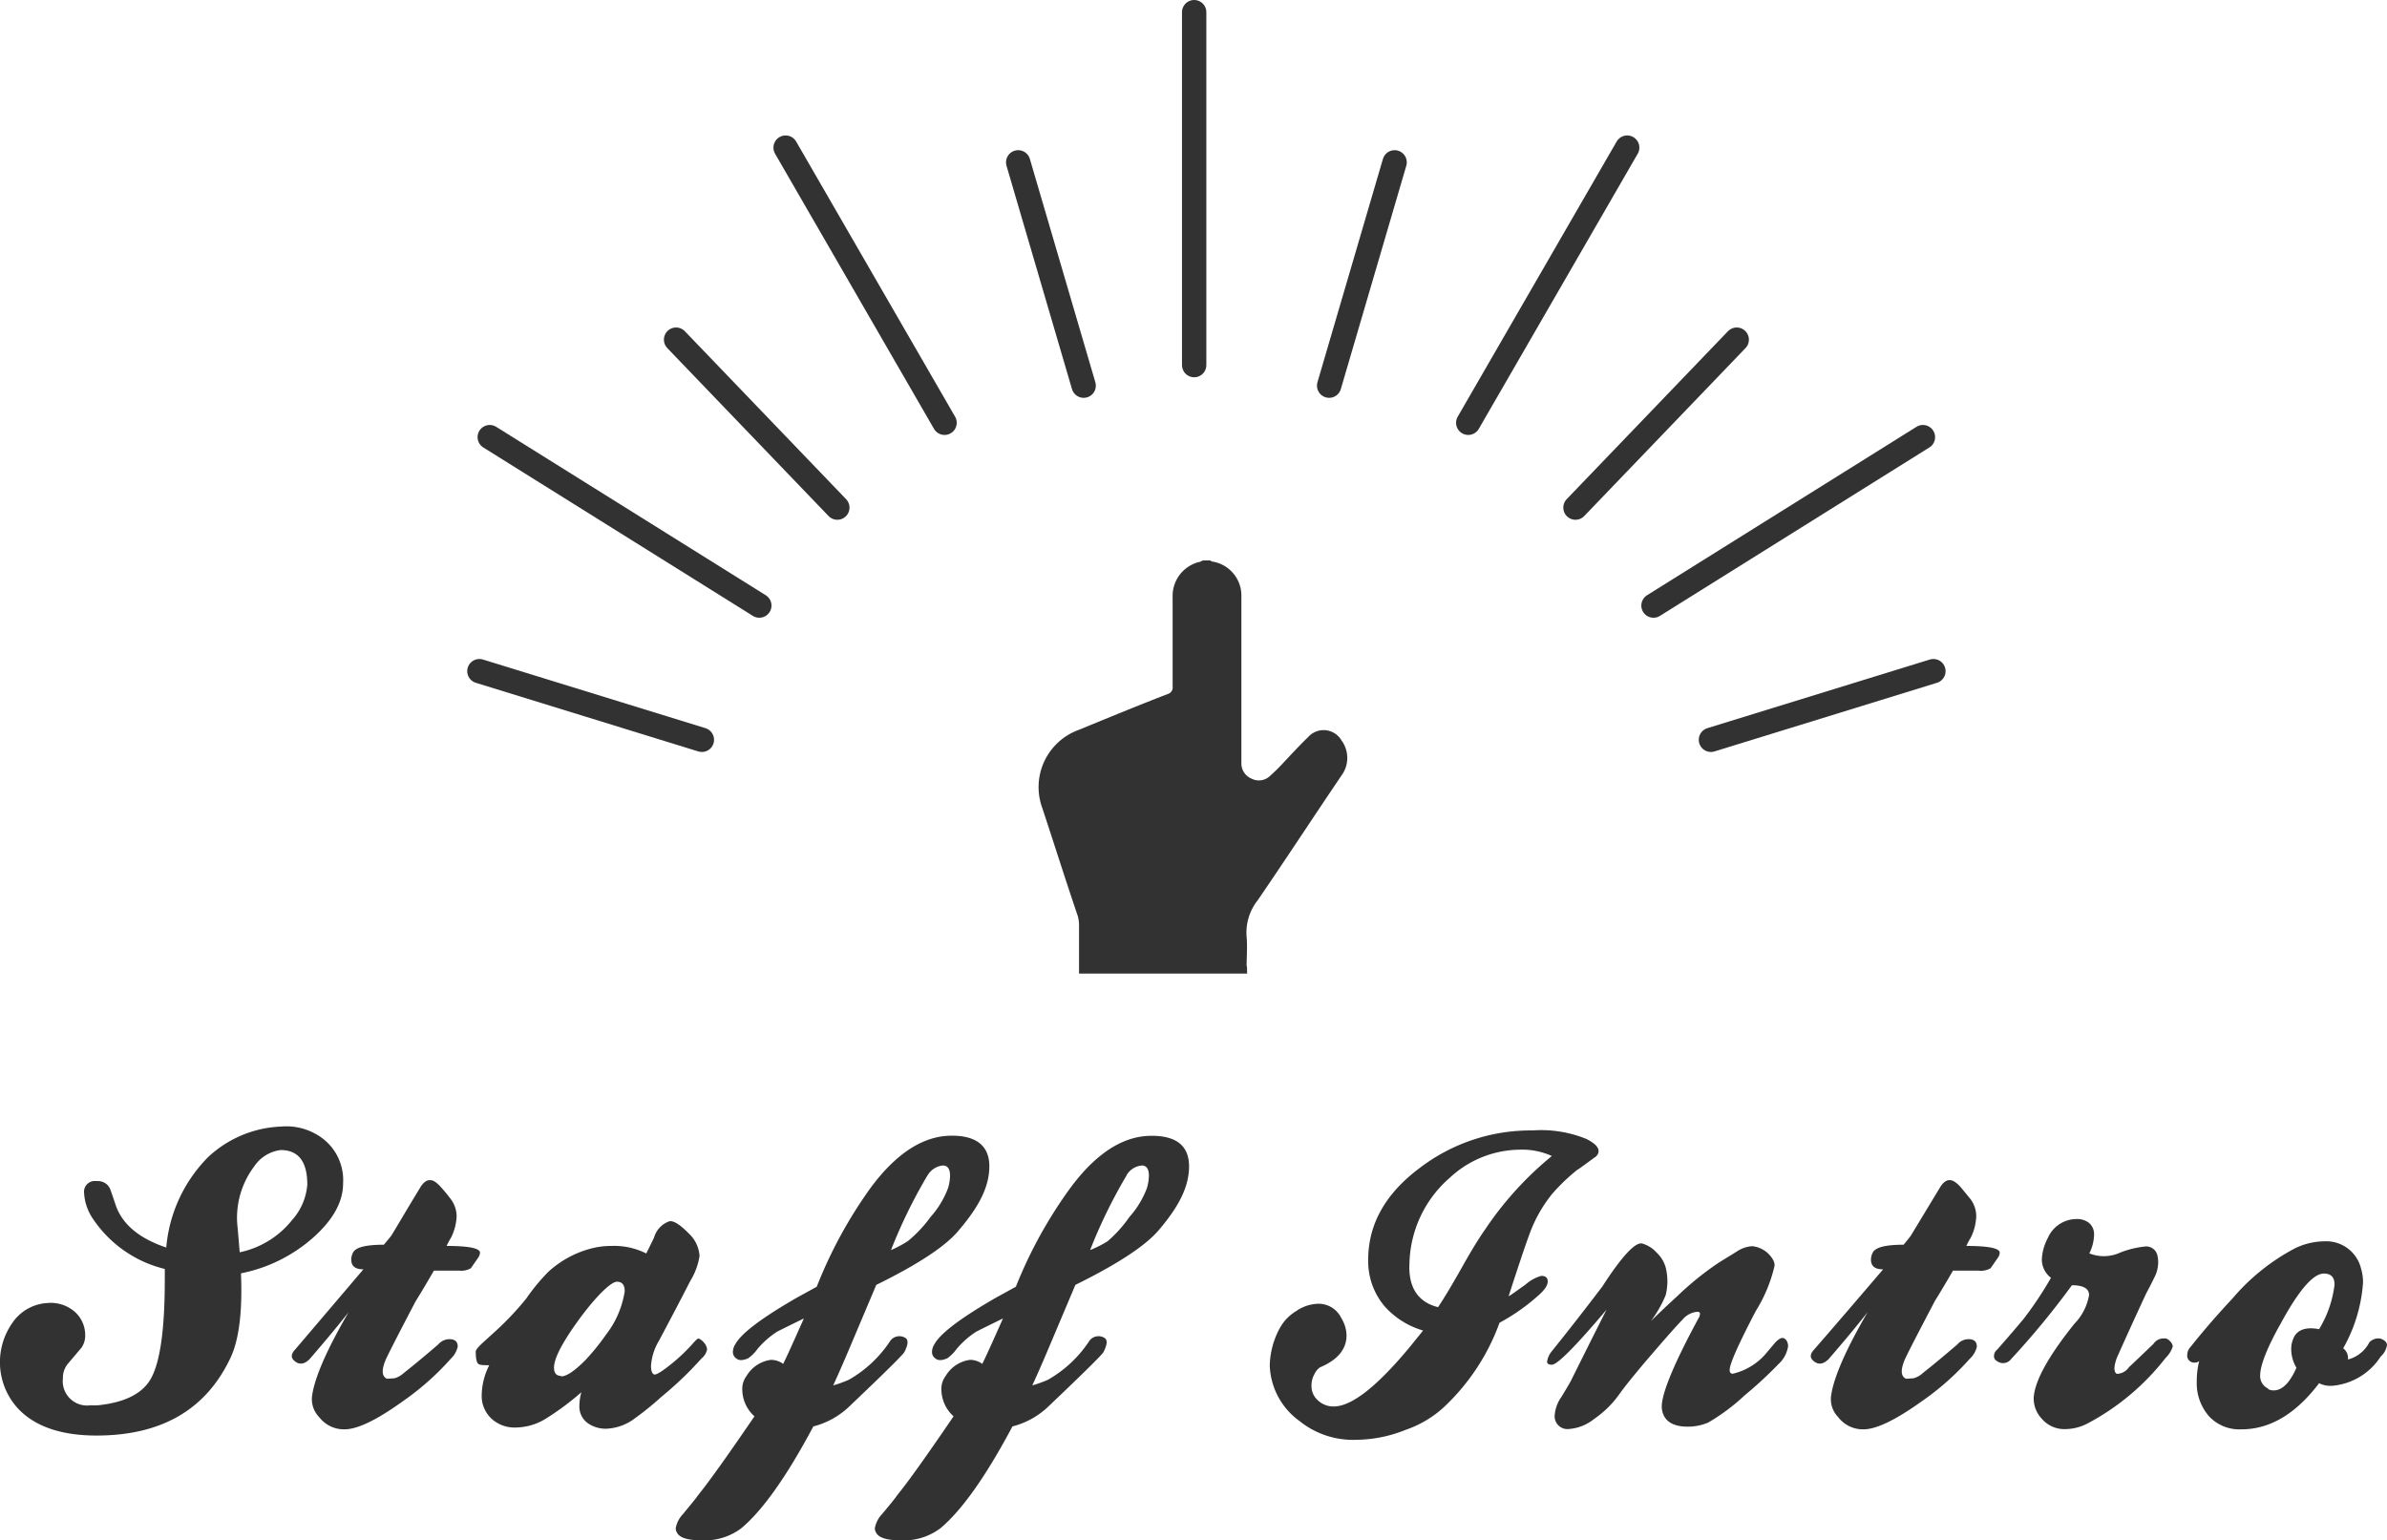 <svg xmlns="http://www.w3.org/2000/svg" width="196.13" height="126.58" viewBox="0 0 196.13 126.58"><defs><style>.cls-1{fill:#323232;}.cls-2{fill:none;stroke:#323232;stroke-linecap:round;stroke-linejoin:round;stroke-width:2px;}</style></defs><title>hx_staff</title><g id="レイヤー_2" data-name="レイヤー 2"><g id="レイヤー_1-2" data-name="レイヤー 1"><path class="cls-1" d="M23.1,92.57a4.94,4.94,0,0,1,3.33.92,4.3,4.3,0,0,1,1.76,3.76q0,2.28-2.51,4.49a12.62,12.62,0,0,1-5.88,2.89c.13,3.14-.16,5.44-.85,6.92q-3,6.4-11,6.41-4.38,0-6.47-2.22a5.62,5.62,0,0,1-.49-7,3.73,3.73,0,0,1,2.91-1.67,3,3,0,0,1,2.32.79A2.56,2.56,0,0,1,7,109.76a1.69,1.69,0,0,1-.32,1l-1.11,1.31a1.79,1.79,0,0,0-.4,1.18,2,2,0,0,0,2.29,2.22,4.49,4.49,0,0,0,.62,0c2.16-.23,3.58-.94,4.28-2.12q1.18-2,1.18-8.17v-.91a9.89,9.89,0,0,1-5.82-4,4.21,4.21,0,0,1-.81-2.22.89.89,0,0,1,.75-1,2.56,2.56,0,0,1,.39,0,1.08,1.08,0,0,1,1,.65c.16.44.31.89.46,1.34q.82,2.35,4.15,3.47a12,12,0,0,1,3.43-7.42A9.3,9.3,0,0,1,23.1,92.57ZM19.7,102.9A7.43,7.43,0,0,0,24,100.25a4.93,4.93,0,0,0,1.25-2.91c0-1.89-.73-2.84-2.19-2.84a3.08,3.08,0,0,0-2.19,1.37,7,7,0,0,0-1.34,5.07C19.65,102.31,19.7,103,19.7,102.9Z"/><path class="cls-1" d="M29.86,104.3c-.69,0-1-.27-1-.81a1.31,1.31,0,0,1,.16-.59c.24-.42,1.08-.62,2.52-.62.26-.31.46-.55.59-.72s.95-1.6,2.41-4c.24-.39.5-.59.79-.59s.56.2.91.59.56.65.82,1a2.4,2.4,0,0,1,.46,1.37,4.35,4.35,0,0,1-.46,1.77,5.21,5.21,0,0,0-.36.68c1.83,0,2.74.19,2.74.56a.82.82,0,0,1-.16.42l-.59.85a1.55,1.55,0,0,1-.94.2h-2.1c-.82,1.42-1.35,2.29-1.56,2.61a4.76,4.76,0,0,1,.39-.72q-2.71,5.16-2.84,5.56c-.29.74-.25,1.2.09,1.4.11.07.33,0,.66,0a1.79,1.79,0,0,0,.75-.41c.83-.65,1.78-1.44,2.87-2.38a1.23,1.23,0,0,1,.92-.43c.46,0,.68.21.68.62a2,2,0,0,1-.58,1,22.16,22.16,0,0,1-4,3.53q-3.16,2.27-4.74,2.26a2.56,2.56,0,0,1-2.06-1,2.11,2.11,0,0,1-.59-1.73q.3-2.25,3-6.89c-.85,1.08-1.92,2.37-3.2,3.85-.41.41-.81.48-1.18.2s-.39-.58,0-1Q26.5,108.25,29.86,104.3Z"/><path class="cls-1" d="M53.1,103c.43-.87.65-1.31.65-1.34a2,2,0,0,1,1.23-1.3c.35-.09.89.26,1.62,1a2.79,2.79,0,0,1,.88,1.83,5.45,5.45,0,0,1-.76,2.06q-.84,1.66-2.58,4.93a4.6,4.6,0,0,0-.65,2.06c0,.37.08.6.23.69s.63-.2,1.44-.85a14.77,14.77,0,0,0,1.73-1.64c.26-.3.42-.45.49-.45s.28.11.45.32a1,1,0,0,1,.27.56,1.24,1.24,0,0,1-.43.73l-.88.94a30.83,30.83,0,0,1-2.47,2.26,24.75,24.75,0,0,1-2.4,1.92,4.16,4.16,0,0,1-2.15.68,2.56,2.56,0,0,1-1.49-.47,1.66,1.66,0,0,1-.67-1.46,4,4,0,0,1,.16-1.07,22.1,22.1,0,0,1-3,2.22,4.8,4.8,0,0,1-2.41.68,2.79,2.79,0,0,1-2-.75,2.55,2.55,0,0,1-.78-1.92,5.59,5.59,0,0,1,.62-2.45c-.48,0-.78,0-.91-.12s-.2-.46-.2-1q0-.19.57-.72l1.1-1a24.29,24.29,0,0,0,2.49-2.65,16.13,16.13,0,0,1,1.8-2.18,8.3,8.3,0,0,1,3.34-1.87,6.5,6.5,0,0,1,1.87-.26A5.81,5.81,0,0,1,53.1,103Zm-7,10.1c.45,0,1.12-.45,2-1.34a18.21,18.21,0,0,0,1.67-2.06,7.74,7.74,0,0,0,1.56-3.59c0-.53-.21-.79-.65-.79s-1.69,1.12-3.3,3.37q-1.86,2.61-1.86,3.69C45.52,112.82,45.71,113.06,46.11,113.06Z"/><path class="cls-1" d="M72,105.58l-2,4.73c-.42,1-.93,2.2-1.54,3.53a10.42,10.42,0,0,0,1.28-.46,10,10,0,0,0,3.43-3.23.93.93,0,0,1,1.24-.2c.24.16.21.54-.1,1.15-.09.19-1.61,1.7-4.57,4.51a6.62,6.62,0,0,1-2.91,1.6q-3.27,6.14-5.91,8.36a5,5,0,0,1-3.27,1c-1.09,0-1.76-.19-2-.59a.75.75,0,0,1-.13-.39,2.24,2.24,0,0,1,.59-1.17c.76-.92,1.17-1.42,1.21-1.51q1.3-1.59,4.67-6.53a3,3,0,0,1-1-2.19,1.77,1.77,0,0,1,.36-1.14,2.74,2.74,0,0,1,2-1.31,1.72,1.72,0,0,1,1,.33c.27-.53.83-1.77,1.7-3.73q-.91.44-2.19,1.08a7.18,7.18,0,0,0-1.63,1.44,3.35,3.35,0,0,1-.75.75c-.46.2-.78.2-1,0a.62.62,0,0,1-.26-.52,1.17,1.17,0,0,1,.19-.62c.48-.9,2.18-2.18,5.1-3.86l1.6-.88a37,37,0,0,1,4.48-8.2q3.16-4.22,6.63-4.21c2,0,3.07.84,3.07,2.51s-.83,3.29-2.48,5.23Q77.25,103,72,105.58Zm4.21-9a42.15,42.15,0,0,0-3,6.14,9,9,0,0,0,1.4-.75A10.58,10.58,0,0,0,76.46,100a7.54,7.54,0,0,0,1.44-2.38,3.8,3.8,0,0,0,.16-1c0-.57-.19-.85-.59-.85A1.63,1.63,0,0,0,76.23,96.56Z"/><path class="cls-1" d="M88.36,105.58l-2,4.73c-.42,1-.93,2.2-1.54,3.53a10.42,10.42,0,0,0,1.28-.46,10,10,0,0,0,3.43-3.23.93.93,0,0,1,1.24-.2c.24.16.21.54-.1,1.15-.09.19-1.61,1.7-4.57,4.51a6.62,6.62,0,0,1-2.91,1.6q-3.27,6.14-5.91,8.36a5,5,0,0,1-3.27,1c-1.09,0-1.76-.19-2-.59a.75.75,0,0,1-.13-.39,2.24,2.24,0,0,1,.59-1.17c.77-.92,1.17-1.42,1.21-1.51q1.31-1.59,4.67-6.53a3,3,0,0,1-1-2.19,1.77,1.77,0,0,1,.36-1.14,2.74,2.74,0,0,1,2-1.31,1.72,1.72,0,0,1,1,.33c.27-.53.83-1.77,1.7-3.73q-.91.44-2.19,1.08a7.18,7.18,0,0,0-1.63,1.44,3.35,3.35,0,0,1-.75.75c-.46.2-.78.2-1,0a.62.62,0,0,1-.26-.52,1.17,1.17,0,0,1,.19-.62c.48-.9,2.18-2.18,5.1-3.86l1.6-.88A37,37,0,0,1,88,97.54q3.16-4.22,6.63-4.21c2.05,0,3.07.84,3.07,2.51s-.83,3.29-2.48,5.23Q93.59,103,88.36,105.58Zm4.21-9a42.15,42.15,0,0,0-3,6.14A9,9,0,0,0,91,102,10.58,10.58,0,0,0,92.8,100a7.54,7.54,0,0,0,1.44-2.38,3.8,3.8,0,0,0,.16-1c0-.57-.19-.85-.59-.85A1.63,1.63,0,0,0,92.57,96.56Z"/><path class="cls-1" d="M130.35,93.59c.63.32,1,.65,1,1a.64.64,0,0,1-.33.52c-.81.59-1.27.94-1.4,1a15.63,15.63,0,0,0-2.09,2,11.4,11.4,0,0,0-1.87,3.33q-.42,1.11-1.7,5.06c.09,0,.55-.36,1.38-.94a3.26,3.26,0,0,1,1.3-.72c.35,0,.53.15.53.46s-.25.7-.76,1.14a16.34,16.34,0,0,1-3.2,2.25,17.8,17.8,0,0,1-4.64,7,8.93,8.93,0,0,1-3.07,1.8,11.08,11.08,0,0,1-4.08.82,7,7,0,0,1-4.64-1.54,5.87,5.87,0,0,1-2.45-4.57,6.73,6.73,0,0,1,.85-3.11,3.72,3.72,0,0,1,1.31-1.35,3.33,3.33,0,0,1,1.83-.61,2.07,2.07,0,0,1,1.89,1.18,2.81,2.81,0,0,1,.43,1.41q0,1.72-2.19,2.64a1.36,1.36,0,0,0-.44.54,1.89,1.89,0,0,0-.25,1,1.54,1.54,0,0,0,.54,1.18,1.84,1.84,0,0,0,1.29.49q2.22,0,6.34-5l1-1.24a6.75,6.75,0,0,1-3.17-2,5.71,5.71,0,0,1-1.34-3.69q-.06-4.47,4.25-7.68a15,15,0,0,1,9.24-3.07A9.84,9.84,0,0,1,130.35,93.59Zm-12.19,13.82c.53-.79,1.19-1.9,2-3.34s1.37-2.34,1.89-3.08a27.65,27.65,0,0,1,5.46-6,5.9,5.9,0,0,0-2.65-.52,8.55,8.55,0,0,0-5.75,2.32,9.6,9.6,0,0,0-3.3,7C115.7,105.75,116.49,107,118.16,107.41Z"/><path class="cls-1" d="M127.51,112.14c-.26,0-.39-.08-.39-.26a1.74,1.74,0,0,1,.33-.78c1.13-1.4,2.54-3.19,4.21-5.39,1.61-2.49,2.7-3.66,3.27-3.53a2.51,2.51,0,0,1,1.19.75,2.66,2.66,0,0,1,.74,1.21,4.66,4.66,0,0,1,0,2.29,9.73,9.73,0,0,1-1.21,2.12c.76-.74,1.47-1.41,2.12-2a24.75,24.75,0,0,1,3.43-2.78c.48-.31,1-.61,1.47-.91a2.59,2.59,0,0,1,1.31-.46,2.23,2.23,0,0,1,1.7,1.11.91.91,0,0,1,.13.49,12.18,12.18,0,0,1-1.54,3.72c-1.44,2.75-2.15,4.36-2.15,4.84,0,.22.08.32.26.32a5.14,5.14,0,0,0,2.61-1.53l.72-.85c.3-.37.56-.56.75-.56s.46.23.46.69a2.51,2.51,0,0,1-.8,1.47,34,34,0,0,1-2.76,2.55,16.73,16.73,0,0,1-3,2.24,4.25,4.25,0,0,1-1.69.34c-1.26,0-2-.49-2.12-1.47s.84-3.43,3-7.42a.78.78,0,0,0,.13-.39c0-.11-.07-.16-.23-.16a1.79,1.79,0,0,0-1.19.63q-.63.64-2.43,2.73-2.06,2.39-2.84,3.5a8.21,8.21,0,0,1-2,1.94,3.72,3.72,0,0,1-2.06.83,1.05,1.05,0,0,1-1.18-1.2,2.92,2.92,0,0,1,.53-1.41q.81-1.33.84-1.44c.4-.8,1.35-2.72,2.88-5.75Q128.17,112.15,127.51,112.14Z"/><path class="cls-1" d="M154.73,104.3c-.7,0-1-.27-1-.81a1.31,1.31,0,0,1,.16-.59c.24-.42,1.08-.62,2.52-.62.26-.31.45-.55.58-.72l2.42-4c.24-.39.5-.59.78-.59s.57.2.92.59l.82,1a2.38,2.38,0,0,1,.45,1.37,4.32,4.32,0,0,1-.45,1.77,5.21,5.21,0,0,0-.36.68c1.83,0,2.74.19,2.74.56a.82.82,0,0,1-.16.42l-.59.85a1.57,1.57,0,0,1-1,.2h-2.09c-.83,1.42-1.35,2.29-1.57,2.61a4.39,4.39,0,0,1,.4-.72q-2.72,5.16-2.85,5.56c-.28.74-.25,1.2.1,1.4.11.07.33,0,.65,0a1.77,1.77,0,0,0,.76-.41c.82-.65,1.78-1.44,2.87-2.38a1.23,1.23,0,0,1,.92-.43c.45,0,.68.21.68.62a1.93,1.93,0,0,1-.59,1,22,22,0,0,1-4,3.53q-3.18,2.27-4.74,2.26a2.55,2.55,0,0,1-2.06-1,2.11,2.11,0,0,1-.59-1.73q.3-2.25,3-6.89c-.85,1.08-1.92,2.37-3.2,3.85-.42.41-.81.48-1.18.2s-.39-.58,0-1Q151.36,108.25,154.73,104.3Z"/><path class="cls-1" d="M168.52,105a1.9,1.9,0,0,1-.75-1.53,4.13,4.13,0,0,1,.49-1.74,2.58,2.58,0,0,1,2.39-1.56,1.57,1.57,0,0,1,1,.32,1.21,1.21,0,0,1,.41,1,3.56,3.56,0,0,1-.39,1.5,3.21,3.21,0,0,0,2.55-.07,7.77,7.77,0,0,1,2-.49.94.94,0,0,1,1.05.75,2.39,2.39,0,0,1,.06.53A2.74,2.74,0,0,1,177,105q-.33.68-.66,1.29c-.71,1.53-1.52,3.29-2.41,5.29-.26.72-.26,1.16,0,1.31a1.23,1.23,0,0,0,1-.55c.52-.48,1.17-1.11,2-1.9a1,1,0,0,1,.88-.46.52.52,0,0,1,.46.2.73.73,0,0,1,.26.46,2.33,2.33,0,0,1-.59.94,19.91,19.91,0,0,1-6.44,5.4,4,4,0,0,1-1.76.45,2.44,2.44,0,0,1-2-.88,2.4,2.4,0,0,1-.63-1.83q.22-2.06,3.33-5.94a4.48,4.48,0,0,0,1.21-2.36q0-.81-1.41-.81a66.61,66.61,0,0,1-5,6.07.82.82,0,0,1-1.14.17.44.44,0,0,1-.26-.43.66.66,0,0,1,.26-.52q1.39-1.58,2.19-2.55A29.82,29.82,0,0,0,168.52,105Z"/><path class="cls-1" d="M195.61,110c.35.13.52.31.52.53a1.62,1.62,0,0,1-.52.94,5.28,5.28,0,0,1-3.85,2.39,2.11,2.11,0,0,1-1.21-.2q-2.88,3.8-6.4,3.79a3.4,3.4,0,0,1-2.65-1.08,4.14,4.14,0,0,1-1-2.9,6.8,6.8,0,0,1,.2-1.64.44.44,0,0,1-.33.13.57.57,0,0,1-.65-.65.92.92,0,0,1,.26-.62c1.06-1.34,2.22-2.67,3.46-4a17.36,17.36,0,0,1,5.1-4.1A5.62,5.62,0,0,1,191,102a2.94,2.94,0,0,1,3,2.25,3.87,3.87,0,0,1,.16,1.14,12.66,12.66,0,0,1-1.63,5.4,1,1,0,0,1,.39.92,2.74,2.74,0,0,0,1.76-1.41A1,1,0,0,1,195.61,110Zm-9.24,4.15a1,1,0,0,0,.45.1c.7,0,1.32-.62,1.87-1.86a3,3,0,0,1-.43-1.54,2.19,2.19,0,0,1,.17-.85c.28-.71,1-1,2.12-.78a9.08,9.08,0,0,0,1.27-3.66c0-.61-.29-.91-.88-.91q-1.31,0-3.53,4.08c-1.13,2-1.7,3.47-1.7,4.28A1.12,1.12,0,0,0,186.37,114.1Z"/><line class="cls-2" x1="98.12" y1="30" x2="98.12" y2="1"/><line class="cls-2" x1="89.04" y1="31.69" x2="83.66" y2="13.34"/><line class="cls-2" x1="68.8" y1="41.71" x2="55.55" y2="27.91"/><line class="cls-2" x1="57.67" y1="60.79" x2="39.39" y2="55.15"/><line class="cls-2" x1="77.61" y1="34.74" x2="64.55" y2="12.13"/><line class="cls-2" x1="62.39" y1="49.76" x2="40.24" y2="35.92"/><line class="cls-2" x1="109.21" y1="31.69" x2="114.59" y2="13.34"/><line class="cls-2" x1="129.45" y1="41.71" x2="142.7" y2="27.91"/><line class="cls-2" x1="140.58" y1="60.79" x2="158.86" y2="55.15"/><line class="cls-2" x1="120.64" y1="34.74" x2="133.7" y2="12.13"/><line class="cls-2" x1="135.86" y1="49.76" x2="158" y2="35.92"/><path class="cls-1" d="M102.47,80H88.66c0-2,0-2.78,0-4a2.84,2.84,0,0,0-.1-.72c-1-2.94-1.94-5.92-2.91-8.86a5,5,0,0,1,3-6.45c2.43-1,4.86-2,7.29-2.94a.56.56,0,0,0,.41-.63c0-2.45,0-4.91,0-7.36a2.87,2.87,0,0,1,2.17-2.86c.12,0,.25-.13.37-.13h.52c.06,0,.12.08.18.09A2.83,2.83,0,0,1,102,48.9V62.68a1.35,1.35,0,0,0,.83,1.3,1.32,1.32,0,0,0,1.52-.22q.45-.4.87-.84c.75-.79,1.48-1.6,2.27-2.36a1.7,1.7,0,0,1,2.73.27,2.43,2.43,0,0,1,0,2.9c-2.31,3.41-4.56,6.86-6.89,10.26a4.27,4.27,0,0,0-.9,3c.07.72,0,1.69,0,2.42C102.44,79.54,102.46,79,102.47,80Z"/></g></g></svg>